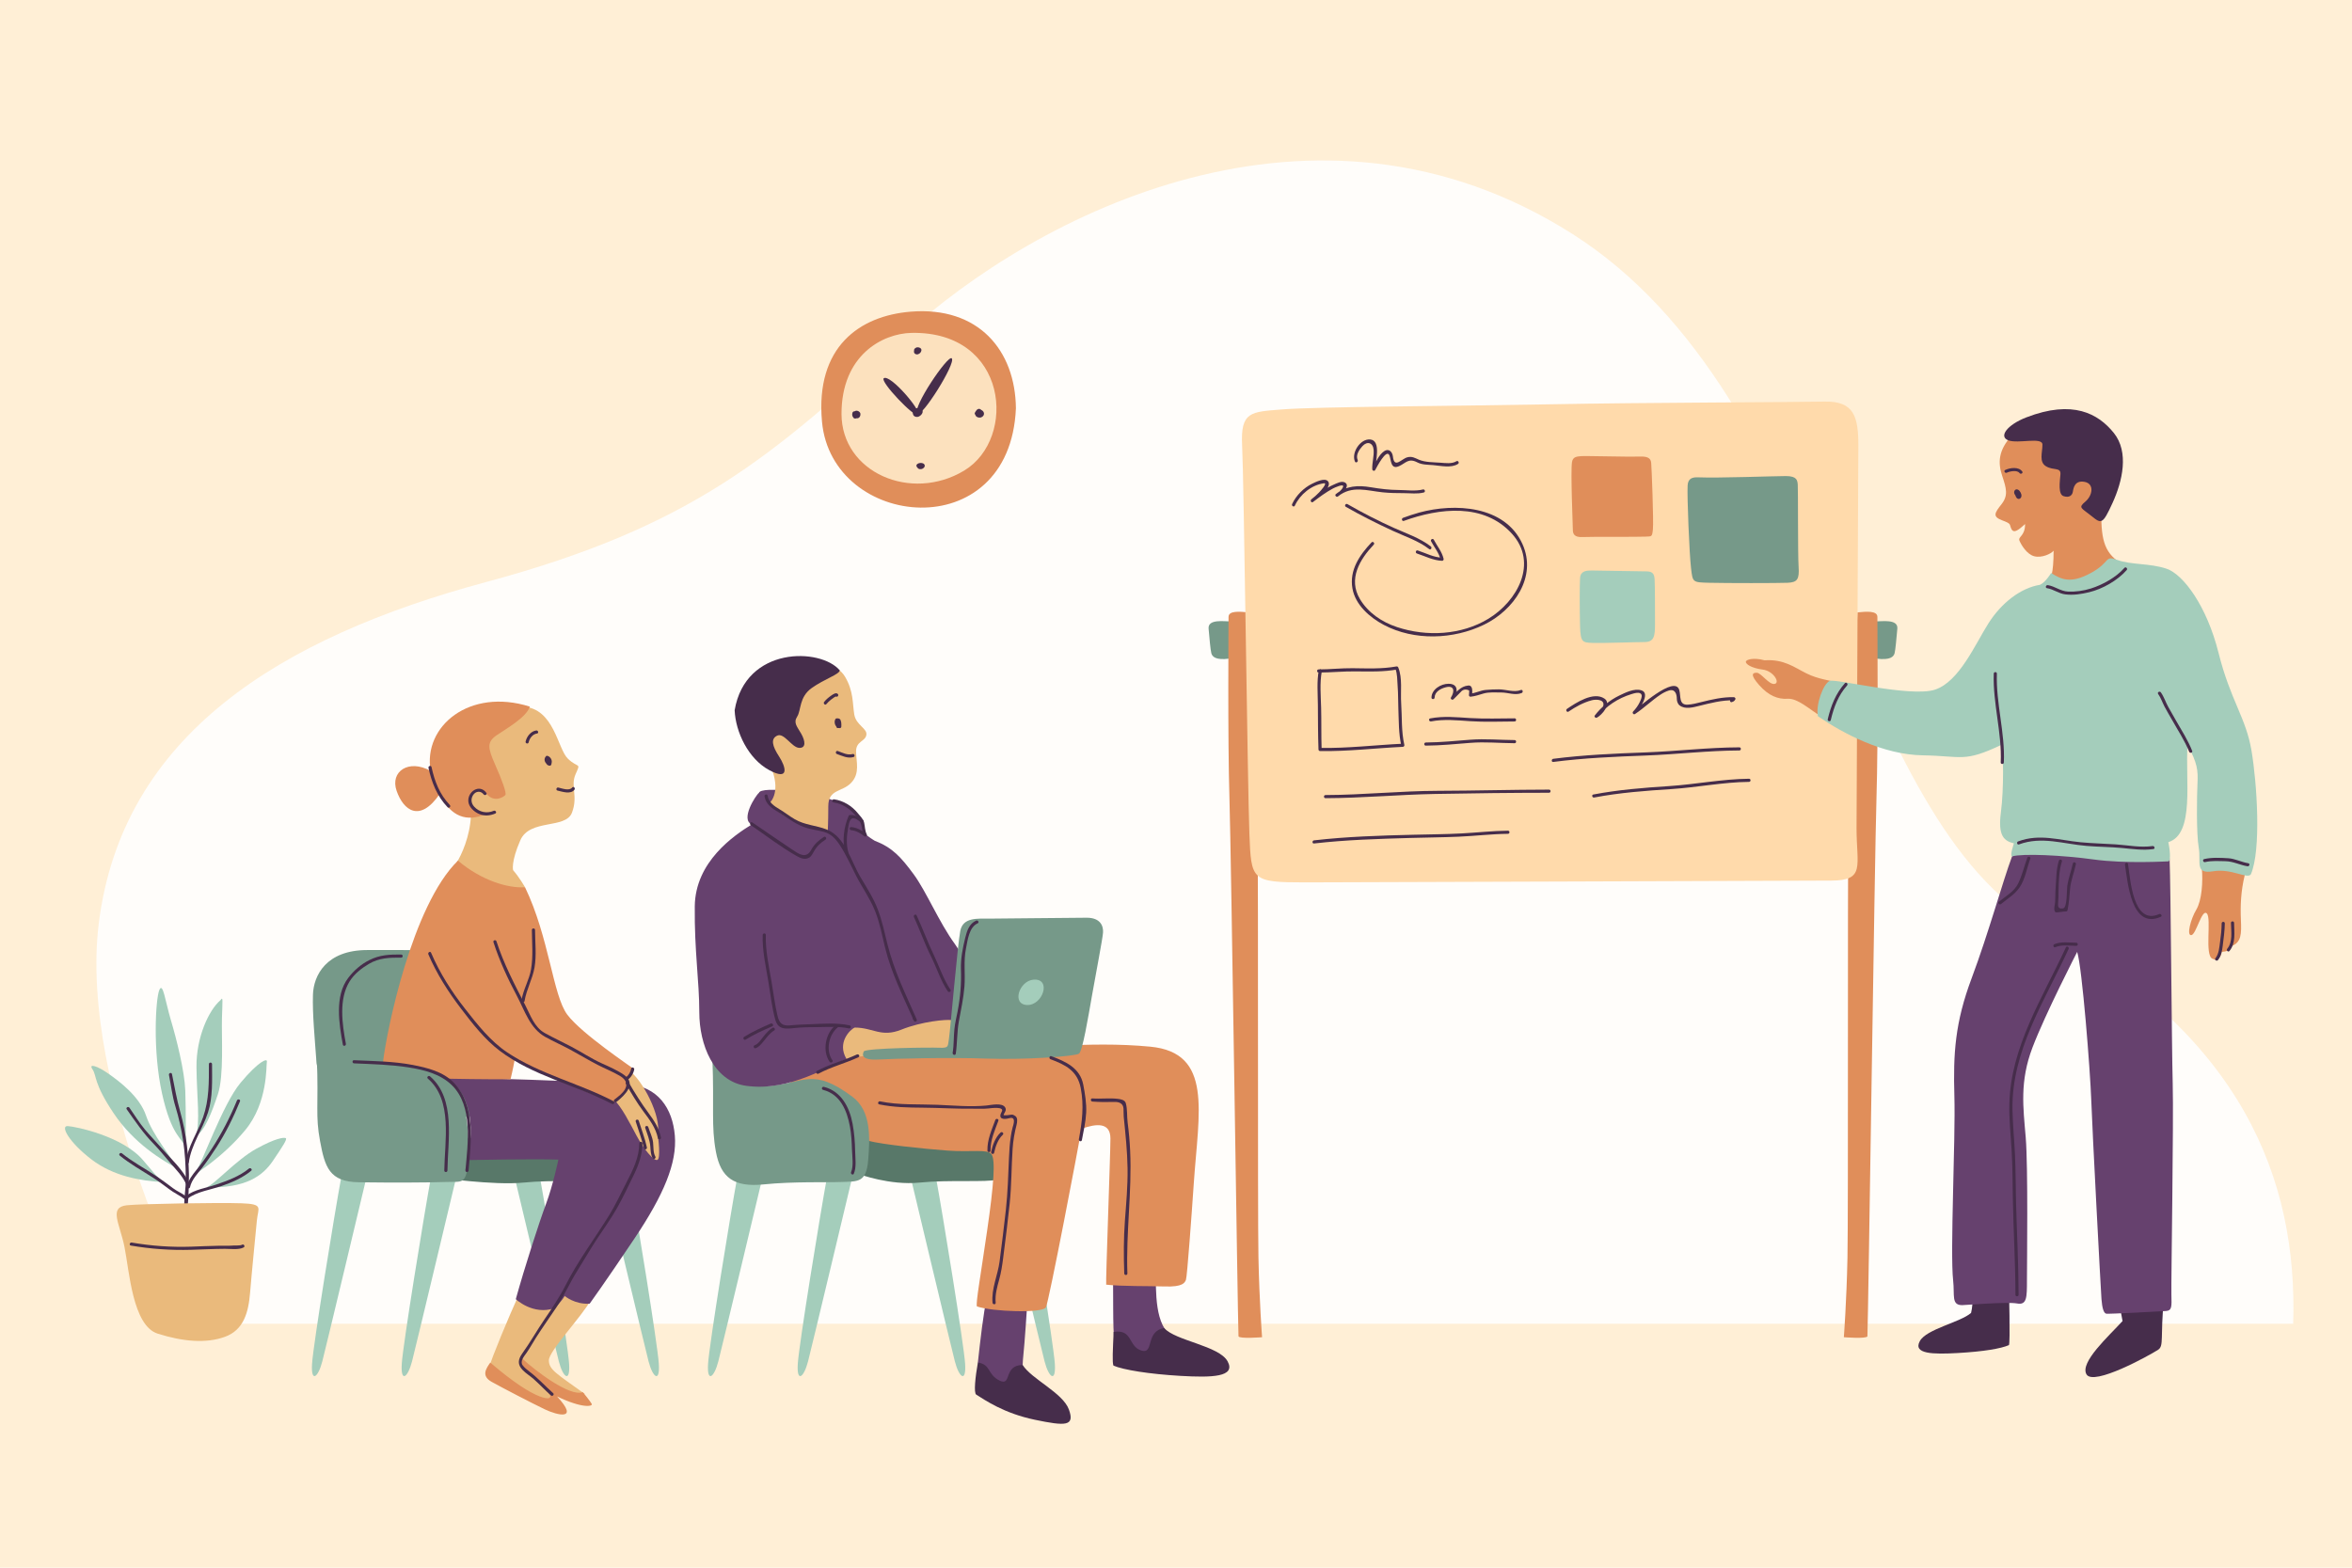 <svg xmlns="http://www.w3.org/2000/svg" xmlns:xlink="http://www.w3.org/1999/xlink" x="0px" y="0px" viewBox="0 0 750 500" style="enable-background:new 0 0 750 500;" xml:space="preserve"><g id="background">	<rect style="fill:#FFEFD6;" width="750" height="500"></rect></g><g id="objects">	<path style="fill:#FFFDFA;" d="M31.524,294.29c7.569-59.778,57.627-90.93,123.483-108.653  c65.854-17.725,91.298-40.071,133.206-78.602c41.908-38.527,130.967-84.766,213.287-32.364  c82.319,52.401,87.559,186.484,150.42,221.16c62.864,34.678,80.824,80.142,79.327,126.378c-50.14,0-667.543,0-667.543,0  S24.791,347.46,31.524,294.29z"></path>	<g>		<path style="fill:#A4CDBB;" d="M327.121,375.826c2.117,11.559,8.858,52.979,9.246,59.143c0.386,6.165-1.928,4.431-3.275-0.771   c-1.348-5.202-13.87-57.794-13.87-57.794L327.121,375.826z"></path>		<path style="fill:#66416E;" d="M354.87,405.479c0.192,4.815-0.091,19.281,0.488,21.979c0.578,2.697,13.566,12.135,18.96-0.774   c-6.355-3.661-5.613-15.232-5.807-21.204C368.318,399.507,354.87,405.479,354.87,405.479z"></path>		<path style="fill:#66416E;" d="M242.065,252.822c0.289-1.013,4.479-1.302,11.702-0.29c5.153,0.722,15.605,2.528,19.651,7.441   c1.718,2.084,1.806,4.407,2.023,5.743C271.396,276.697,249.001,271.459,242.065,252.822z"></path>		<path style="fill:#EABA7C;" d="M244.859,256.577c2.119-1.54,3.852-5.78,0.577-12.906c-3.274-7.129-5.587-18.493,5.201-25.622   c10.79-7.128,16.185-6.744,18.881-2.12c2.696,4.622,2.31,8.476,2.889,11.944c0.579,3.469,4.239,4.43,3.853,6.551   c-0.384,2.118-3.274,1.925-3.274,5.201s1.35,6.935-1.543,10.018c-2.89,3.083-7.316,1.927-7.317,7.513   c-0.002,5.588-0.194,8.092-0.194,8.092C256.033,262.935,256.418,267.174,244.859,256.577z"></path>		<path style="fill:#A4CDBB;" d="M298.512,375.826c2.119,11.559,8.861,52.979,9.245,59.143c0.388,6.165-1.926,4.431-3.272-0.771   c-1.349-5.202-13.871-57.794-13.871-57.794L298.512,375.826z"></path>		<path style="fill:#587869;" d="M275.296,362.92c7.321,0.193,43.734,0.193,44.118,2.889c0.385,2.697,2.698,9.441-1.157,10.404   c-3.853,0.962-15.604-0.001-25.043,0.962c-9.44,0.965-19.266-2.697-19.266-2.697L275.296,362.92z"></path>		<path style="fill:#66416E;" d="M322.524,440.756c1.464-0.646,2.898-1.188,4.328-1.666c-0.635-1.297-0.907-2.935-0.664-5.312   c0.667-6.501,1.334-17.334,1.334-17.334l-12.917-2.001c-0.933,3.617-2.071,13.604-2.784,20.127   C314.621,438.612,316.627,443.357,322.524,440.756z"></path>		<path style="fill:#E08E5A;" d="M277.031,363.884c4.431,1.153,17.339,2.504,25.044,3.082c7.706,0.577,12.717-0.578,14.064,1.156   c1.346,1.733,0.77,9.632-1.349,24.272c-2.12,14.643-3.663,23.119-3.276,24.274c5.011,1.733,21.047,2.216,22.01,0.289   c0.964-1.928,10.357-50.956,11.318-56.928c4.815-1.733,9.246-2.118,9.247,3.083c0.001,5.199-1.541,45.658-1.348,46.621   c5.395,0.577,12.857,0.384,18.639,0.577c5.778,0.192,6.405-1.157,6.79-2.121c0.386-0.962,1.865-21.387,2.504-30.821   c1.541-22.733,6.166-41.613-13.869-43.54c-20.036-1.926-40.072,0.964-52.209,0.771c-12.138-0.191-49.317-1.348-60.106,7.9   C243.703,351.746,259.498,360.608,277.031,363.884z"></path>		<path style="fill:#A4CDBB;" d="M235.033,375.826c-2.12,11.559-8.859,52.979-9.246,59.143c-0.387,6.165,1.927,4.431,3.273-0.771   c1.349-5.202,13.871-57.794,13.871-57.794L235.033,375.826z"></path>		<path style="fill:#A4CDBB;" d="M263.642,375.826c-2.119,11.559-8.86,52.979-9.246,59.143c-0.386,6.165,1.927,4.431,3.273-0.771   c1.349-5.202,13.871-57.794,13.871-57.794L263.642,375.826z"></path>		<path style="fill:#769989;" d="M227.184,338.067c0.577,15.22-0.436,20.999,1.106,29.283c1.542,8.284,5.78,11.368,15.221,10.403   c9.439-0.963,20.036-0.576,25.043-0.771c5.01-0.192,7.706,0.192,8.283-6.935c0.579-7.128,1.034-15.726-5.007-20.228   c-12.859-9.585-15.172-4.336-27.309-3.371C232.385,347.412,227.184,338.067,227.184,338.067z"></path>		<path style="fill:#66416E;" d="M239.753,262.935c-5.634,3.468-18.061,11.848-18.205,26.153   c-0.145,14.305,1.444,23.695,1.444,33.809c0,10.115,4.464,21.935,14.882,23.407c14.305,2.023,26.947-6.863,32.005-8.452   c2.602-6.935,41.105-8.598,43.129-10.33c2.023-1.735-3.467-19.507-8.523-26.441c-5.059-6.936-9.104-16.76-13.149-22.252   c-4.046-5.49-6.791-8.523-12.426-10.69c-3.901-2.313-4.624-4.046-4.624-4.046c2.313,0.577-7.657,1.589-11.559,0.722   c-3.901-0.867-11.871-2.889-17.121-8.092c-1.783-3.611-2.384-4.767-3.54-3.899C240.91,253.689,235.997,261.491,239.753,262.935z"></path>		<path style="fill:#EABA7C;" d="M272.552,327.736c-1.444,0.58-5.779,4.841-2.601,10.042c7.225-1.878,33.232-3.179,34.821-4.189   c1.589-1.012,0.434-7.946-1.301-8.235c-1.734-0.288-9.536,0.433-16.038,3.035C280.931,330.988,278.476,327.736,272.552,327.736z"></path>		<g>			<path style="fill:#462D4B;" d="M317.005,367.676c0.43-2.01,1.212-4.32,2.76-5.75c0.475-0.439-0.234-1.144-0.707-0.707    c-1.667,1.539-2.554,4.024-3.017,6.191C315.907,368.039,316.871,368.307,317.005,367.676L317.005,367.676z"></path>		</g>		<g>			<path style="fill:#462D4B;" d="M315.867,366.966c-0.073-3.387,1.345-6.392,2.487-9.5c0.223-0.606-0.744-0.866-0.964-0.266    c-1.175,3.196-2.598,6.289-2.523,9.766C314.881,367.609,315.881,367.611,315.867,366.966L315.867,366.966z"></path>		</g>		<g>			<path style="fill:#462D4B;" d="M262.45,347.604c5.507,1.397,7.625,6.568,8.57,11.681c0.448,2.422,0.582,4.901,0.656,7.359    c0.063,2.078,0.565,5.256-0.277,7.197c-0.254,0.585,0.607,1.095,0.863,0.504c0.9-2.073,0.467-4.943,0.427-7.157    c-0.053-2.934-0.277-5.86-0.811-8.748c-0.977-5.285-3.606-10.392-9.162-11.801C262.09,346.481,261.825,347.445,262.45,347.604    L262.45,347.604z"></path>		</g>		<g>			<path style="fill:#462D4B;" d="M266.88,240.493c1.751,0.61,3.386,1.487,5.274,0.963c0.621-0.172,0.357-1.137-0.266-0.964    c-1.671,0.463-3.203-0.426-4.743-0.963C266.535,239.316,266.275,240.282,266.88,240.493L266.88,240.493z"></path>		</g>		<g>			<path style="fill:#462D4B;" d="M267.687,231.595c-0.137-0.555-0.357-1.204-0.05-1.736c-0.228,0.06-0.456,0.12-0.684,0.179    c0.541,0.311,0.337,1.168,0.332,1.689c0.123-0.161,0.245-0.321,0.367-0.482c-0.468,0.063-0.551-1.127-0.399-1.387    c-0.144,0.083-0.288,0.165-0.432,0.247c0.197,0.001,0.358,0.001,0.519,0.124c0.513,0.391,1.011-0.478,0.505-0.863    c-0.294-0.224-0.666-0.259-1.024-0.261c-0.176-0.001-0.343,0.096-0.432,0.248c-0.648,1.109,0.103,3.049,1.528,2.855    c0.218-0.029,0.365-0.282,0.367-0.482c0.011-0.954,0.13-2.002-0.827-2.553c-0.235-0.135-0.547-0.058-0.684,0.179    c-0.458,0.794-0.259,1.666-0.05,2.506C266.878,232.486,267.842,232.221,267.687,231.595L267.687,231.595z"></path>		</g>		<g>			<path style="fill:#462D4B;" d="M263.514,224.566c0.413-0.528,0.939-0.975,1.453-1.402c0.329-0.274,0.675-0.526,1.037-0.755    c0.142-0.09,0.291-0.169,0.442-0.241c0.229-0.11,0.159,0.048,0.022-0.106c0.43,0.482,1.135-0.227,0.707-0.707    c-0.554-0.621-1.55,0.094-2.044,0.435c-0.833,0.575-1.697,1.268-2.323,2.07C262.415,224.361,263.117,225.074,263.514,224.566    L263.514,224.566z"></path>		</g>		<g>			<path style="fill:#462D4B;" d="M291.434,292.47c1.93,4.214,3.424,8.545,5.503,12.696c1.824,3.643,2.997,7.597,5.284,11    c0.357,0.532,1.224,0.032,0.863-0.504c-2.277-3.39-3.538-7.335-5.284-11.001c-1.99-4.177-3.578-8.493-5.503-12.695    C292.029,291.38,291.167,291.889,291.434,292.47L291.434,292.47z"></path>		</g>		<g>			<path style="fill:#462D4B;" d="M243.797,254.013c0.405,2.465,2.303,3.771,4.317,4.988c3.146,1.902,5.905,4.202,9.518,5.186    c1.638,0.445,3.323,0.672,4.966,1.098c2.311,0.599,3.778,2.117,5.054,4.03c2.109,3.161,3.652,6.703,5.384,10.072    c1.938,3.771,4.364,7.121,5.962,11.083c1.538,3.813,2.287,7.922,3.266,11.898c2.007,8.15,5.825,15.591,9.169,23.236    c0.226,0.517,1.132,0.137,0.914-0.385c-0.155-0.373-0.233-0.492-0.514-0.798c-0.438-0.476-1.143,0.233-0.707,0.707    c0.086,0.119,0.171,0.237,0.257,0.356c0.304-0.128,0.609-0.257,0.914-0.385c-3.441-7.865-7.217-15.479-9.28-23.859    c-0.915-3.717-1.711-7.443-3.054-11.038c-1.411-3.776-3.609-7.101-5.645-10.555c-2.966-5.032-4.805-12.783-10.769-15.113    c-3.415-1.334-6.817-1.334-10.107-3.237c-1.665-0.964-3.172-2.177-4.823-3.161c-1.779-1.061-3.497-2.199-3.858-4.391    C244.657,253.111,243.693,253.382,243.797,254.013L243.797,254.013z"></path>		</g>		<g>			<path style="fill:#462D4B;" d="M271.442,264.784c1.524,0.124,2.961,0.976,4.151,1.9c0.435,0.339,1.064-0.073,0.785-0.605    c-0.583-1.115-0.555-2.479-0.819-3.688c-0.262-1.195-1.317-2.149-2.053-3.061c-1.855-2.298-4.585-3.964-7.518-4.39    c-0.63-0.091-0.902,0.872-0.266,0.965c3.138,0.454,5.581,2.279,7.529,4.693c0.976,1.209,1.394,2.077,1.611,3.589    c0.122,0.844,0.254,1.637,0.652,2.396c0.262-0.201,0.523-0.403,0.785-0.605c-1.417-1.103-3.041-2.045-4.858-2.193    C270.799,263.731,270.804,264.732,271.442,264.784L271.442,264.784z"></path>		</g>		<g>			<path style="fill:#462D4B;" d="M270.469,271.726c-0.649-2.513-0.485-5.113-0.02-7.644c0.149-0.811,0.419-3.279,1.745-3.101    c0.958,0.13,1.673,0.841,2.417,1.375c0.525,0.377,1.024-0.491,0.505-0.863c-1.325-0.952-2.367-1.592-4.057-1.564    c-0.161,0.003-0.363,0.09-0.432,0.248c-1.564,3.601-2.11,7.987-1.122,11.814C269.667,272.615,270.631,272.351,270.469,271.726    L270.469,271.726z"></path>		</g>		<g>			<path style="fill:#462D4B;" d="M239.404,263.175c4.866,3.304,9.542,6.965,14.672,9.861c1.263,0.714,2.656,1.272,3.98,0.482    c0.672-0.402,1.12-1.316,1.488-1.968c0.936-1.659,2.051-2.699,3.676-3.752c0.539-0.35,0.038-1.215-0.505-0.863    c-1.737,1.126-3.046,2.293-4.035,4.111c-1.654,3.043-4.01,1.282-6.149-0.141c-4.241-2.821-8.404-5.73-12.622-8.594    C239.373,261.948,238.874,262.815,239.404,263.175L239.404,263.175z"></path>		</g>		<g>			<path style="fill:#462D4B;" d="M243.203,298.19c-0.169,5.06,1.053,10.282,1.872,15.256c0.637,3.872,1.093,8.063,2.167,11.845    c0.924,3.253,3.456,2.884,6.331,2.573c2.514-0.271,5.132-0.247,7.66-0.277c3.156-0.037,6.345-0.258,9.452,0.417    c0.629,0.137,0.896-0.828,0.266-0.965c-4.027-0.875-8.352-0.546-12.442-0.376c-2.143,0.089-4.269,0.133-6.402,0.358    c-2.617,0.276-3.593-0.603-4.179-3.064c-0.834-3.507-1.289-7.226-1.889-10.778c-0.821-4.863-2.001-10.045-1.836-14.989    C244.225,297.545,243.225,297.547,243.203,298.19L243.203,298.19z"></path>		</g>		<g>			<path style="fill:#462D4B;" d="M246.34,327.811c-1.128,0.665-1.982,1.681-2.809,2.676c-0.753,0.904-1.667,2.478-2.849,2.859    c-0.611,0.197-0.35,1.163,0.266,0.965c1.064-0.344,1.811-1.333,2.501-2.158c1.023-1.224,1.997-2.654,3.396-3.478    C247.4,328.348,246.897,327.483,246.34,327.811L246.34,327.811z"></path>		</g>		<g>			<path style="fill:#462D4B;" d="M245.763,326.462c-2.903,1.27-5.79,2.546-8.478,4.239c-0.544,0.343-0.042,1.208,0.505,0.863    c2.688-1.692,5.574-2.969,8.478-4.239C246.857,327.067,246.348,326.206,245.763,326.462L245.763,326.462z"></path>		</g>		<path style="fill:#462D4B;" d="M234.264,226.524c0.288,6.936,4.334,15.46,10.98,19.072c6.646,3.613,5.346-1.011,3.179-4.333   c-2.167-3.324-2.746-5.638-0.579-6.646c2.169-1.013,4.624,3.756,6.936,3.9c2.312,0.145,2.023-2.168,0.723-4.479   c-1.3-2.311-2.601-3.468-1.3-5.49c1.3-2.023,0.577-6.213,4.622-9.103c4.045-2.891,8.814-4.335,8.959-5.635   C261.716,206.585,237.73,206.007,234.264,226.524z"></path>		<path style="fill:#769989;" d="M275.489,335.274c-0.577,1.061-0.915,2.938,4.577,2.648c5.489-0.288,22.393-0.721,34.676-0.288   c12.281,0.433,28.175-0.722,29.329-1.59c1.157-0.867,2.891-11.414,4.19-18.783c1.301-7.367,3.324-17.771,3.469-19.794   c0.145-2.022-0.723-4.768-5.203-4.768c-4.477,0-27.162,0.288-31.063,0.288c-3.901,0-8.38-0.432-9.248,3.902   c-0.866,4.334-3.178,31.642-3.612,34.387c-0.434,2.312,0.146,3.034-3.034,2.89C296.393,334.022,277.08,334.265,275.489,335.274z"></path>		<path style="fill:#462D4B;" d="M355.113,424.81c-0.243,5.565-0.488,9.76-0.06,10.738c3.083,1.348,11.365,2.697,21.384,3.275   c10.018,0.578,17.723,0.384,15.026-4.623c-2.696-5.01-16.745-6.58-20.213-10.626c-6.164,0.963-3.097,8.506-7.335,7.157   C359.678,429.384,361.277,423.847,355.113,424.81z"></path>		<path style="fill:#462D4B;" d="M311.822,434.57c-0.798,4.481-1.384,9.766-0.509,10.242c2.852,1.786,8.844,5.96,18.668,8.006   c9.824,2.046,12.806,2.1,10.875-3.25c-1.931-5.352-11.918-9.707-14.754-14.219c-6.238,0.045-3.366,6.931-7.358,4.974   C314.749,438.366,316.072,435.195,311.822,434.57z"></path>		<path style="fill:#A4CDBB;" d="M329.626,312.446c-4.617,0.308-7.128,7.898-2.12,8.091   C332.515,320.731,335.404,312.06,329.626,312.446z"></path>		<g>			<path style="fill:#462D4B;" d="M311.263,293.617c-2.206,0.996-2.917,3.252-3.46,5.446c-0.828,3.349-1.497,6.663-1.382,10.13    c0.155,4.654-0.199,8.93-1.091,13.518c-0.353,1.821-0.803,3.662-0.989,5.51c-0.253,2.529-0.165,5.077-0.531,7.597    c0.327,0.044,0.655,0.089,0.982,0.133c0-0.129,0-0.257,0-0.386c0-0.645-1-0.645-1,0c0,0.129,0,0.257,0,0.386    c0,0.548,0.899,0.703,0.982,0.133c0.503-3.461,0.364-6.936,0.996-10.392c0.67-3.664,1.47-7.286,1.767-11.007    c0.333-4.173-0.35-8.094,0.511-12.266c0.551-2.671,0.95-6.687,3.721-7.938C312.355,294.216,311.846,293.353,311.263,293.617    L311.263,293.617z"></path>		</g>		<g>			<path style="fill:#462D4B;" d="M334.981,337.829c4.813,1.792,8.585,3.696,9.64,9.199c1.087,5.665,0.446,10.745-0.597,16.336    c-0.118,0.63,0.846,0.899,0.964,0.266c0.544-2.916,1.212-5.758,1.367-8.73c0.153-2.936-0.375-6.077-0.927-8.957    c-1.021-5.323-5.603-7.374-10.182-9.079C334.642,336.639,334.383,337.605,334.981,337.829L334.981,337.829z"></path>		</g>		<g>			<path style="fill:#462D4B;" d="M280.367,352.232c4.576,0.947,9.224,1.017,13.88,1.053c5.316,0.04,10.605,0.385,15.924,0.323    c1.701-0.02,3.408,0.097,5.101-0.084c0.64-0.067,5.139-0.708,4.162,1.031c-1.255,2.233,0.363,2.652,2.348,2.089    c2.385-0.678,1.354,2.107,1.136,2.871c-0.271,0.953-0.425,1.922-0.582,2.9c-0.365,2.285-0.495,4.606-0.595,6.914    c-0.24,5.524-0.393,10.982-0.985,16.487c-0.593,5.507-1.303,11.001-2.008,16.494c-0.56,4.364-2.674,8.748-2.249,13.189    c0.061,0.636,1.061,0.642,1,0c-0.244-2.554,0.458-4.984,1.13-7.423c0.617-2.237,0.948-4.436,1.243-6.735    c0.747-5.816,1.477-11.636,2.091-17.468c0.611-5.809,0.55-11.622,0.936-17.442c0.174-2.632,0.61-5.162,1.27-7.705    c0.211-0.813,0.425-2.232-0.431-2.789c-0.335-0.219-0.712-0.47-1.142-0.438c-0.287,0.022-2.774,0.503-2.553-0.006    c0.332-0.762,0.997-1.408,0.492-2.271c-0.965-1.647-4.553-0.765-6.003-0.623c-5.147,0.505-10.554-0.038-15.709-0.24    c-6.089-0.238-12.181,0.152-18.191-1.093C280.003,351.138,279.736,352.102,280.367,352.232L280.367,352.232z"></path>		</g>		<g>			<path style="fill:#462D4B;" d="M348.333,351.333c2.332,0.179,4.664,0.194,7,0.118c1.486-0.049,2.814,0.435,2.928,2.105    c0.059,0.87-0.015,1.741,0.072,2.61c0.55,5.496,1.136,10.891,1.222,16.428c0.088,5.634-0.439,11.211-0.853,16.822    c-0.41,5.567-0.402,11.174-0.203,16.75c0.023,0.643,1.023,0.646,1,0c-0.467-13.08,1.482-26.039,0.883-39.11    c-0.139-3.031-0.407-6.035-0.802-9.043c-0.262-1.997-0.036-4.204-0.578-6.139c-0.301-1.075-1.578-1.277-2.505-1.397    c-2.657-0.345-5.477,0.062-8.164-0.145C347.69,350.283,347.695,351.284,348.333,351.333L348.333,351.333z"></path>		</g>		<g>			<path style="fill:#462D4B;" d="M261.002,342.432c4.065-2.189,8.577-3.301,12.75-5.25c0.584-0.272,0.076-1.135-0.505-0.863    c-4.175,1.949-8.682,3.059-12.75,5.25C259.93,341.874,260.435,342.737,261.002,342.432L261.002,342.432z"></path>		</g>		<g>			<path style="fill:#462D4B;" d="M266.521,326.897c-3.293,2.557-4.414,8.281-1.953,11.772c0.368,0.523,1.236,0.024,0.863-0.504    c-2.223-3.154-1.152-8.271,1.797-10.562C267.737,327.208,267.024,326.506,266.521,326.897L266.521,326.897z"></path>		</g>	</g>	<g>		<path style="fill:#E08E5A;" d="M290.434,99.402c-16.323,1.312-30.465,11.21-28.32,35.063c3.083,34.291,59.915,40.263,61.84-4.237   C323.762,111.731,312.011,97.669,290.434,99.402z"></path>		<path style="fill:#FCE1BE;" d="M290.689,106.171c-9.295,0.175-22.35,7.127-22.349,25.814   c0.002,18.688,22.155,28.319,39.108,18.111C324.402,139.885,321.513,105.594,290.689,106.171z"></path>		<g>			<path style="fill:#462D4B;" d="M292.569,111.764c-0.184-0.198-0.002-0.058-0.154,0.12c-0.035,0.04-0.067,0.03,0.028,0.029    c0.152-0.002,0.149,0.083,0.139,0.205c0.049-0.118,0.098-0.236,0.146-0.354c-0.081,0.074-0.167,0.132-0.26,0.193    c-0.233,0.153-0.128,0.011-0.042,0.124c-0.067-0.088,0.142-0.288,0.198-0.324c0.06-0.039,0.109-0.001,0.169,0.017    c0.118,0.035,0.042-0.091,0.001-0.017c-0.073,0.131-0.281,0.284-0.434,0.294c0.118,0.049,0.236,0.098,0.353,0.147    c0.008,0.051,0.017,0.101,0.025,0.152c-0.049,0.118-0.098,0.235-0.146,0.354c0.131-0.136,0.221-0.262,0.25-0.453    c0.097-0.63-0.867-0.901-0.964-0.266c0.01-0.068-0.105,0.171-0.122,0.232c-0.048,0.176-0.007,0.332,0.081,0.486    c0.199,0.348,0.536,0.392,0.887,0.286c0.568-0.17,1.044-0.679,1.098-1.273c0.066-0.721-0.864-1.044-1.424-0.939    c-0.628,0.118-1.043,0.882-0.955,1.473c0.106,0.708,0.85,0.929,1.422,0.634c0.301-0.155,0.685-0.402,0.715-0.766    c0.028-0.331-0.079-0.607-0.292-0.856c-0.339-0.396-0.955-0.413-1.396-0.223c-0.647,0.278-0.386,1.052-0.032,1.433    C292.302,112.944,293.007,112.235,292.569,111.764L292.569,111.764z"></path>		</g>		<g>			<path style="fill:#462D4B;" d="M272.759,132.356c-0.017-0.078-0.053-0.194-0.04-0.276c0.03-0.09,0.019-0.081-0.032,0.027    c-0.063,0.074-0.105,0.063-0.175,0.053c0.132,0.018,0.232,0.107,0.305,0.232c-0.003-0.005,0,0.084,0.013,0.015    c-0.003,0.014-0.057,0.075-0.1,0.089c0.067-0.023,0.216,0.201,0.142,0.076c0.018,0.031,0.003-0.05,0.005-0.126    c0.009-0.302,0.167-0.535,0.432-0.371c0.123,0.076,0.107,0.229-0.002,0.309c-0.108,0.081-0.141-0.003-0.002,0.064    c0.112,0.055,0.039-0.099,0.048-0.248c0.043-0.644-0.957-0.64-1,0c-0.048,0.719,0.335,1.311,1.107,1.199    c0.67-0.096,1.004-0.867,0.902-1.458c-0.114-0.661-0.988-1.122-1.599-0.882c-0.57,0.223-0.836,0.809-0.886,1.386    c-0.046,0.538,0.333,1.12,0.924,1.047c0.671-0.083,1.164-0.705,0.977-1.376c-0.147-0.526-0.698-0.932-1.235-0.947    c-0.801-0.023-0.878,0.878-0.749,1.452C271.936,133.251,272.9,132.984,272.759,132.356L272.759,132.356z"></path>		</g>		<g>			<path style="fill:#462D4B;" d="M292.121,131.876c-0.222-0.563,0.359-0.841,0.867-0.738c0.62,0.127-0.469,1.102-0.846,0.796    c0.003,0.002,0.041-0.142,0.113-0.233c0.093-0.118,0.309-0.298,0.398-0.279c0.042,0.009-0.105,0.194,0.023-0.073    c-0.024,0.051-0.214,0.072-0.263,0.077c-0.102,0.01-0.226,0.011-0.321-0.035c0.049,0.023-0.176,0.281,0.056,0.2    c0.115-0.04,0.236-0.043,0.356-0.046c0.644-0.02,0.645-1.02,0-1c-0.408,0.012-1.077,0.095-1.274,0.532    c-0.189,0.421-0.117,0.878,0.293,1.138c0.628,0.396,1.583,0.247,2.015-0.361c0.459-0.645-0.315-1.511-0.995-1.423    c-0.697,0.09-1.306,0.715-1.392,1.411c-0.104,0.847,0.82,1.243,1.526,1.105c0.816-0.159,1.918-1.279,1.414-2.154    c-0.854-1.483-3.608-0.35-2.935,1.349C291.391,132.734,292.358,132.476,292.121,131.876L292.121,131.876z"></path>		</g>		<g>			<path style="fill:#462D4B;" d="M293.479,148.675c-0.077-0.049-0.24-0.172-0.257-0.196c-0.049-0.07,0.015,0.062-0.001,0.165    c-0.015,0.093-0.048,0.094-0.069,0.108c0.017-0.011,0.088-0.04,0.2-0.066c0.061-0.014,0.195-0.023,0.318-0.021    c0.14,0.002,0.136,0.006,0.244,0.033c0.015,0.003,0.153,0.062,0.054,0.015c0.049,0.031,0.048,0.026-0.003-0.012    c0.06,0.064,0.042,0.028-0.053-0.108c-0.049-0.122,0.065-0.208-0.055-0.085c-0.098,0.1-0.395,0.293-0.419,0.021    c-0.057-0.637-1.058-0.643-1,0c0.109,1.222,1.471,1.45,2.213,0.591c0.479-0.553,0.185-1.195-0.471-1.386    c-0.53-0.155-1.226-0.087-1.668,0.256c-0.663,0.516-0.029,1.236,0.462,1.55C293.52,149.886,294.021,149.02,293.479,148.675    L293.479,148.675z"></path>		</g>		<g>			<path style="fill:#462D4B;" d="M311.719,132.164c0.198-0.469,0.583-0.781,1-0.34c0.279,0.294-0.615,0.607-0.759,0.135    c-0.044-0.144,0.213-0.544,0.271-0.566c-0.066,0.026-0.194-0.089-0.123-0.02c-0.057-0.055,0.069,0.137,0.053,0.095    c0.008,0.022,0.05,0.192,0.044,0.142c0.006,0.045-0.01,0.25,0.004,0.18c-0.016,0.079,0.041-0.051,0.119-0.076    c0.122-0.038,0.032-0.029-0.064-0.09c-0.548-0.344-1.049,0.521-0.505,0.863c0.45,0.283,1.011,0.309,1.317-0.186    c0.245-0.396,0.128-0.927-0.042-1.322c-0.181-0.418-0.671-0.709-1.116-0.532c-0.679,0.269-1.021,1.096-0.921,1.777    c0.122,0.837,1.188,1.121,1.87,0.891c0.626-0.21,1.038-0.825,0.866-1.477c-0.152-0.575-0.754-0.966-1.316-1.027    c-0.722-0.079-1.292,0.413-1.559,1.047C310.607,132.246,311.469,132.756,311.719,132.164L311.719,132.164z"></path>		</g>		<path style="fill:#462D4B;" d="M281.811,120.643c-1.299,1.01,9.782,12.618,10.935,11.703   C294.142,131.238,283.836,119.197,281.811,120.643z"></path>		<path style="fill:#462D4B;" d="M292.553,131.863c-1.878-1.589,9.729-18.782,10.933-17.579   C304.968,115.769,293.709,133.597,292.553,131.863z"></path>	</g>	<g>		<path style="fill:#EABA7C;" d="M145.549,275.217c1.589-2.456,4.334-8.38,4.623-15.171c-4.769-8.236,6.646-35.256,16.616-34.676   c9.97,0.577,10.981,13.436,14.304,16.614c3.323,3.18,4.191,1.012,2.457,4.914c-1.734,3.9,0.866,6.934-1.157,12.281   c-2.021,5.345-13.437,1.877-16.472,8.813c-3.033,6.936-2.311,9.535-2.311,9.535c2.022,2.313,3.805,5.444,3.805,5.444   C163.319,286.054,151.183,284.174,145.549,275.217z"></path>		<path style="fill:#A4CDBB;" d="M200.839,375.826c2.12,11.559,8.86,52.979,9.247,59.143c0.385,6.165-1.928,4.431-3.275-0.771   c-1.347-5.202-13.871-57.794-13.871-57.794L200.839,375.826z"></path>		<path style="fill:#A4CDBB;" d="M172.232,375.826c2.117,11.559,8.857,52.979,9.244,59.143c0.387,6.165-1.927,4.431-3.275-0.771   c-1.347-5.202-13.869-57.794-13.869-57.794L172.232,375.826z"></path>		<path style="fill:#587869;" d="M149.017,362.92c7.32,0.193,43.732,0.193,44.116,2.889c0.385,2.697,2.698,9.441-1.155,10.404   c-3.854,0.962-15.604-0.001-25.045,0.962c-9.44,0.965-27.451-1.636-27.451-1.636L149.017,362.92z"></path>		<path style="fill:#769989;" d="M100.95,339.226c-0.577-8.092-1.349-15.801-1.155-21.964c0.191-6.164,4.238-14.255,17.339-14.255   c13.099,0,26.2-0.385,27.549,2.504c1.347,2.89,9.632,41.998,8.861,47.778C152.772,359.068,105.383,363.307,100.95,339.226"></path>		<path style="fill:#EABA7C;" d="M165.199,413.489c-2.601,5.635-8.813,20.517-8.958,21.963c-0.145,1.444,14.737,13.581,20.371,9.969   c0.724-1.3,7.226,2.314,9.825-0.866c-8.813-6.357-11.414-7.658-11.414-10.693c0-3.033,10.26-13.581,13.582-19.504   C186.727,409.589,165.199,413.489,165.199,413.489z"></path>		<path style="fill:#E08E5A;" d="M156.337,434.585c-1.349,1.927-2.986,4.239,0.481,6.166c3.468,1.927,13.098,6.934,16.953,8.765   c3.854,1.83,11.173,3.757,3.854-4.141c8.186,3.949,11.461,3.177,11.076,2.407c-0.385-0.771-2.89-3.854-2.89-3.758   c-4.046,1.542-14.955-6.671-19.384-10.813c-0.676,0.193-0.459,1.854-0.459,1.854c4.527,5.01,8.092,7.994,9.344,9.826   C176.564,446.723,171.555,447.685,156.337,434.585z"></path>		<path style="fill:#66416E;" d="M142.37,343.703c5.347-0.145,47.536,1.302,57.505,2.023c9.97,0.723,14.594,7.802,15.316,16.471   c0.722,8.67-3.469,18.783-12.86,32.798c-9.392,14.016-14.305,20.807-14.305,20.807c-4.768,0.288-7.945-2.457-7.945-2.457   c-1.444,2.313-3.323,3.901-3.323,3.901c-6.792,2.313-12.281-2.889-12.281-2.889c2.889-10.405,7.514-24.707,9.68-30.487   c2.167-5.779,3.9-14.015,3.9-14.015c-7.656-0.289-29.04,0.143-29.04,0.143S154.072,351.216,142.37,343.703"></path>		<path style="fill:#EABA7C;" d="M195.541,350.494c2.601,2.311,5.297,7.706,7.513,11.848s5.393,7.994,6.549,7.609   c1.158-0.385,0.291-7.127,0.098-8.283c1.349-5.395-4.815-17.437-9.343-20.421C197.949,341.343,196.503,345.582,195.541,350.494z"></path>		<path style="fill:#E08E5A;" d="M122.143,338.647c1.154-9.825,9.248-49.896,23.887-64.151c7.515,6.356,15.991,8.861,21.385,8.476   c7.705,15.989,8.862,34.484,13.484,40.648c4.624,6.165,20.615,16.761,21.191,17.339c-0.963,1.927-2.119,2.891-2.119,2.891   c1.349,3.852-3.081,7.127-4.237,7.705c-9.633-3.083-31.595-13.68-31.595-13.68c-0.578,3.276-1.347,6.357-1.347,6.357   c-4.239,0-32.754,0.003-37.183-1.347C121.563,342.114,122.143,338.647,122.143,338.647z"></path>		<path style="fill:#A4CDBB;" d="M108.752,375.826c-2.118,11.559-8.859,52.979-9.246,59.143c-0.386,6.165,1.927,4.431,3.273-0.771   c1.35-5.202,13.872-57.794,13.872-57.794L108.752,375.826z"></path>		<path style="fill:#A4CDBB;" d="M137.36,375.826c-2.119,11.559-8.86,52.979-9.246,59.143c-0.386,6.165,1.927,4.431,3.275-0.771   c1.347-5.202,13.87-57.794,13.87-57.794L137.36,375.826z"></path>		<path style="fill:#769989;" d="M101.046,337.684c0.578,15.217-0.529,17.963,1.013,26.248c1.541,8.284,2.937,13.016,12.426,13.147   c10.402,0.145,22.781,0.099,27.79-0.096c5.009-0.192,6.356,0.964,6.935-6.165c0.578-7.128,0.161-19.578-4.816-25.236   c-3.178-3.613-12.618-7.321-24.754-6.358C107.502,340.189,101.046,337.684,101.046,337.684z"></path>		<g>			<path style="fill:#462D4B;" d="M136.43,344.008c8.015,6.927,5.357,20.012,5.247,29.314c-0.008,0.646,0.992,0.645,1,0    c0.113-9.584,2.734-22.871-5.54-30.021C136.651,342.881,135.941,343.586,136.43,344.008L136.43,344.008z"></path>		</g>		<g>			<path style="fill:#462D4B;" d="M112.895,339.146c5.829,0.262,11.666,0.388,17.44,1.298c4.917,0.775,10.071,2.081,13.733,5.642    c6.864,6.672,5.087,18.757,4.353,27.237c0.333,0,0.667,0,1,0c0-0.128,0-0.257,0-0.385c0-0.645-1-0.645-1,0    c0,0.128,0,0.257,0,0.385c0,0.654,0.945,0.633,1,0c0.79-9.126,2.269-20.64-4.646-27.944c-3.403-3.596-8.584-4.845-13.257-5.739    c-6.123-1.172-12.417-1.214-18.624-1.493C112.249,338.116,112.252,339.116,112.895,339.146L112.895,339.146z"></path>		</g>		<g>			<path style="fill:#462D4B;" d="M110.294,332.927c-1.158-6.261-2.348-14.217,1.188-19.916c1.478-2.382,3.791-4.196,6.172-5.6    c3.267-1.926,6.584-2.005,10.267-1.979c0.645,0.005,0.645-0.995,0-1c-3.693-0.026-6.801,0.1-10.142,1.773    c-2.67,1.337-4.955,3.349-6.754,5.713c-4.379,5.755-2.91,14.698-1.694,21.274C109.448,333.826,110.411,333.557,110.294,332.927    L110.294,332.927z"></path>		</g>		<g>			<path style="fill:#462D4B;" d="M169.61,296.601c0.021,4.147,0.439,8.431-0.269,12.54c-0.584,3.39-2.48,6.431-3.035,9.867    c-0.102,0.631,0.861,0.901,0.964,0.266c0.599-3.71,2.543-7.008,3.178-10.692c0.67-3.888,0.183-8.057,0.163-11.98    C170.607,295.956,169.607,295.955,169.61,296.601L169.61,296.601z"></path>		</g>		<g>			<path style="fill:#462D4B;" d="M157.347,300.489c1.912,5.938,4.572,11.667,7.492,17.17c2.496,4.704,4.143,10.324,9.033,13.052    c2.557,1.426,5.274,2.611,7.858,4.01c2.975,1.608,5.874,3.374,8.882,4.92c2.285,1.173,4.654,2.115,6.887,3.4    c1.688,0.972,2.935,2.354,1.802,4.363c-0.756,1.341-2.212,2.369-3.391,3.314c-0.503,0.403,0.209,1.106,0.707,0.707    c2.665-2.135,6.457-5.768,2.392-8.587c-2.19-1.518-4.649-2.575-7.067-3.669c-3.35-1.516-6.457-3.594-9.707-5.313    c-2.821-1.491-5.747-2.832-8.528-4.383c-3.333-1.86-4.544-5.653-6.197-8.851c-3.431-6.641-6.897-13.259-9.198-20.399    C158.114,299.612,157.148,299.874,157.347,300.489L157.347,300.489z"></path>		</g>		<g>			<path style="fill:#462D4B;" d="M136.592,304.366c2.671,6.255,6.323,11.958,10.438,17.354c3.622,4.75,7.497,9.762,12.286,13.396    c10.564,8.018,24.186,10.895,35.83,16.967c0.571,0.298,1.077-0.565,0.505-0.863c-11.007-5.74-23.571-8.632-33.921-15.577    c-5.348-3.588-9.431-8.813-13.371-13.826c-4.339-5.522-8.141-11.485-10.903-17.954    C137.203,303.271,136.341,303.78,136.592,304.366L136.592,304.366z"></path>		</g>		<g>			<path style="fill:#462D4B;" d="M177.781,252.148c1.569,0.36,4.183,1.29,5.398-0.274c0.391-0.502-0.312-1.216-0.707-0.707    c-0.928,1.193-3.223,0.293-4.426,0.016C177.419,251.038,177.153,252.003,177.781,252.148L177.781,252.148z"></path>		</g>		<g>			<path style="fill:#462D4B;" d="M168.571,236.771c0.297-1.314,1.28-2.635,2.685-2.83c0.637-0.088,0.365-1.051-0.266-0.964    c-1.724,0.238-3.018,1.913-3.383,3.528C167.465,237.134,168.429,237.4,168.571,236.771L168.571,236.771z"></path>		</g>		<g>			<path style="fill:#462D4B;" d="M175.276,243.143c-0.425-0.273-0.904-0.756-0.476-1.238c-0.202,0.026-0.404,0.052-0.606,0.078    c0.519,0.34,0.843,0.997,0.637,1.604c0.161-0.123,0.321-0.245,0.482-0.367c-0.544-0.029-0.369-1.313-0.366-1.668    c-0.211,0.161-0.422,0.321-0.633,0.482c0.429,0.116,0.896,0.824,0.501,1.188c-0.476,0.438,0.233,1.143,0.707,0.707    c0.965-0.889,0.197-2.553-0.942-2.859c-0.315-0.085-0.631,0.156-0.633,0.482c-0.007,1.062-0.048,2.591,1.366,2.668    c0.23,0.013,0.413-0.164,0.482-0.367c0.353-1.039-0.221-2.159-1.096-2.732c-0.179-0.117-0.463-0.082-0.606,0.078    c-0.892,1.005-0.334,2.157,0.678,2.809C175.315,244.356,175.816,243.49,175.276,243.143L175.276,243.143z"></path>		</g>		<path style="fill:#E08E5A;" d="M168.955,225.37c-1.155,3.467-7.369,6.935-10.547,9.103c-3.18,2.166-2.889,4.045-0.579,9.246   c2.311,5.201,3.757,9.247,3.324,9.825c-0.434,0.577-3.613,2.745-6.214-0.578c-2.6-3.323-6.934,1.444-4.478,4.48   c2.455,3.033,4.189,2.311,4.189,2.311c-5.635,2.313-10.836,1.012-14.449-6.5c-6.357,9.245-11.559,5.2-13.725-1.013   c-2.169-6.213,3.9-10.259,10.836-6.357C134.855,231.581,149.739,219.301,168.955,225.37z"></path>		<g>			<path style="fill:#462D4B;" d="M155.083,252.858c-2.156-2.922-5.979-0.455-5.74,2.735c0.136,1.813,1.825,3.309,3.371,3.997    c1.682,0.749,3.571,0.592,5.224-0.125c0.59-0.256,0.081-1.117-0.505-0.863c-2.186,0.947-4.623,0.445-6.224-1.319    c-0.983-1.084-1.125-2.453-0.363-3.678c0.807-1.296,2.449-1.496,3.374-0.243C154.598,253.876,155.467,253.378,155.083,252.858    L155.083,252.858z"></path>		</g>		<g>			<path style="fill:#462D4B;" d="M136.638,244.91c1.021,4.715,2.722,9.023,6.1,12.552c0.447,0.467,1.153-0.241,0.707-0.707    c-3.262-3.406-4.859-7.568-5.843-12.11C137.466,244.014,136.502,244.282,136.638,244.91L136.638,244.91z"></path>		</g>		<g>			<path style="fill:#462D4B;" d="M199.587,345.69c1.72,2.967,3.448,5.931,5.499,8.683c2.008,2.695,4.032,5.307,4.711,8.68    c0.127,0.632,1.091,0.364,0.964-0.266c-0.588-2.927-2.145-5.333-3.898-7.704c-2.352-3.182-4.428-6.475-6.413-9.898    C200.127,344.628,199.263,345.131,199.587,345.69L199.587,345.69z"></path>		</g>		<g>			<path style="fill:#462D4B;" d="M202.716,357.706c0.874,2.843,1.975,5.61,2.601,8.524c0.135,0.631,1.099,0.363,0.964-0.266    c-0.625-2.914-1.727-5.683-2.601-8.524C203.492,356.826,202.526,357.088,202.716,357.706L202.716,357.706z"></path>		</g>		<g>			<path style="fill:#462D4B;" d="M205.75,359.728c0.625,1.974,1.46,3.821,1.619,5.904c0.096,1.258,0.109,2.626,0.744,3.751    c0.317,0.562,1.181,0.058,0.863-0.504c-0.746-1.323-0.556-3.122-0.735-4.592c-0.201-1.645-1.028-3.253-1.527-4.825    C206.52,358.851,205.555,359.112,205.75,359.728L205.75,359.728z"></path>		</g>		<g>			<path style="fill:#462D4B;" d="M200.127,344.424c1.061-0.757,1.885-2.045,2.109-3.333c0.11-0.631-0.854-0.9-0.964-0.266    c-0.178,1.022-0.797,2.127-1.65,2.735C199.102,343.932,199.601,344.8,200.127,344.424L200.127,344.424z"></path>		</g>		<g>			<path style="fill:#462D4B;" d="M203.855,364.654c-0.032,4.49-2.016,8.492-4.043,12.395c-1.835,3.531-3.475,7.152-5.568,10.542    c-4.598,7.443-9.892,14.454-13.868,22.281c-1.959,3.856-4.329,7.375-6.766,10.941c-2.425,3.55-4.542,7.335-7.043,10.82    c-1.418,1.977-1.616,3.55,0.104,5.338c1.045,1.087,2.409,1.887,3.53,2.892c1.875,1.678,3.604,3.511,5.48,5.188    c0.479,0.429,1.189-0.276,0.707-0.707c-2.559-2.288-4.86-4.864-7.614-6.926c-0.785-0.587-1.497-1.176-2.099-1.955    c-0.968-1.254,0.479-2.939,1.145-3.868c1.124-1.567,2.038-3.293,3.075-4.92c2.146-3.366,4.467-6.62,6.686-9.939    c2.389-3.573,4.071-7.517,6.344-11.155c2.116-3.387,4.108-6.848,6.29-10.192c2.235-3.426,4.654-6.702,6.649-10.281    c1.917-3.44,3.642-7.077,5.357-10.625c1.499-3.1,2.61-6.359,2.634-9.829C204.86,364.009,203.86,364.01,203.855,364.654    L203.855,364.654z"></path>		</g>	</g>	<g>		<path style="fill:#A4CDBB;" d="M65.84,378.67c2.296-0.639,9.565-8.801,15.815-12.244c6.249-3.445,8.802-3.7,9.439-3.445   c0.638,0.256-0.894,2.551-4.082,7.271C83.824,374.97,78.467,379.053,65.84,378.67z"></path>		<path style="fill:#A4CDBB;" d="M62.015,374.59c2.422-3.445,8.927-22.322,14.667-29.21c5.738-6.888,8.672-8.035,8.417-6.76   c-0.253,1.275,0.383,13.008-6.888,21.81C70.941,369.23,62.015,374.59,62.015,374.59z"></path>		<path style="fill:#A4CDBB;" d="M62.404,362.452c1.553-4.328,0.324-12.754,0.249-22.194c-0.074-9.439,3.928-18.088,7.645-21.257   c0.9-1.272,0.639-0.126,0.479,5.741c-0.16,5.867,0.663,18.371-1.284,24.229C67.549,354.827,65.218,360.81,62.404,362.452   C59.588,364.094,62.404,362.452,62.404,362.452"></path>		<path style="fill:#A4CDBB;" d="M59.207,366.043c-1.02-3.063-4.463-3.443-7.525-17.22c-3.06-13.774-2.04-30.228-0.892-33.035   c1.148-2.806,1.913,3.57,3.698,9.566c1.786,5.995,4.337,16.071,4.593,22.449C59.335,354.181,59.207,366.043,59.207,366.043"></path>		<path style="fill:#A4CDBB;" d="M56.527,372.675c-4.718-2.551-13.774-7.908-20.278-17.601c-6.505-9.694-5.356-11.99-6.762-14.032   c-1.402-2.04,1.66-1.02,5.103,1.405c3.445,2.423,9.949,7.27,11.99,13.392C48.621,361.961,54.615,368.977,56.527,372.675z"></path>		<path style="fill:#A4CDBB;" d="M51.938,377.013c-7.017-0.384-15.688-1.787-22.832-7.271c-7.144-5.485-9.948-10.714-7.523-10.587   c2.423,0.128,17.599,3.189,24.105,10.969C52.192,377.903,51.938,377.013,51.938,377.013z"></path>		<g>			<path style="fill:#462D4B;" d="M53.877,342.834c0.674,3.357,1.061,6.805,2.062,10.086c1.083,3.553,1.887,7.128,2.441,10.8    c0.596,3.945,0.844,7.934,0.861,11.92c0.008,1.831-0.111,3.625-0.318,5.441c-0.227,1.988-0.049,3.911-0.581,5.874    c-0.169,0.623,0.795,0.888,0.964,0.266c0.821-3.03,0.816-6.571,0.912-9.7c0.124-4.031-0.129-8.067-0.604-12.069    c-0.442-3.732-1.171-7.392-2.185-11.01c-1.101-3.932-1.784-7.874-2.588-11.873C54.714,341.936,53.75,342.204,53.877,342.834    L53.877,342.834z"></path>		</g>		<g>			<path style="fill:#462D4B;" d="M66.615,339.385c0.006,5.705,0.078,11.418-1.83,16.872c-1.686,4.819-4.91,9.376-5.567,14.504    c-0.082,0.639,0.919,0.631,1,0c0.709-5.532,4.388-10.641,6.104-15.938c1.584-4.887,1.299-10.378,1.293-15.438    C67.615,338.74,66.615,338.74,66.615,339.385L66.615,339.385z"></path>		</g>		<g>			<path style="fill:#462D4B;" d="M60.582,378.675c0.567-2.506,2.419-4.326,3.94-6.298c1.579-2.046,3.01-4.174,4.418-6.34    c3.023-4.654,5.483-9.656,7.586-14.785c0.245-0.597-0.723-0.854-0.964-0.266c-2.193,5.348-4.835,10.466-7.985,15.315    c-1.526,2.348-3.129,4.612-4.897,6.787c-1.314,1.617-2.594,3.252-3.062,5.321C59.476,379.037,60.439,379.304,60.582,378.675    L60.582,378.675z"></path>		</g>		<g>			<path style="fill:#462D4B;" d="M59.842,382.291c2.906-2.24,7.415-2.837,10.868-4.041c3.361-1.173,6.607-2.575,9.386-4.84    c0.5-0.407-0.212-1.11-0.707-0.707c-3.066,2.498-6.753,3.833-10.451,5.104c-3.159,1.087-6.912,1.548-9.602,3.621    C58.834,381.815,59.332,382.685,59.842,382.291L59.842,382.291z"></path>		</g>		<g>			<path style="fill:#462D4B;" d="M40.409,353.795c2.743,3.888,5.269,7.65,8.624,11.071c1.891,1.928,3.574,4.094,5.344,6.133    c1.818,2.096,3.718,3.973,4.909,6.52c0.273,0.584,1.135,0.076,0.863-0.504c-1.927-4.119-5.661-7.429-8.612-10.827    c-1.74-2.005-3.61-3.885-5.314-5.921c-1.848-2.209-3.298-4.633-4.951-6.976C40.904,352.769,40.036,353.268,40.409,353.795    L40.409,353.795z"></path>		</g>		<g>			<path style="fill:#462D4B;" d="M38.191,368.564c3.103,2.516,6.558,4.496,9.929,6.619c1.988,1.252,3.901,2.622,5.766,4.051    c1.576,1.207,3.368,1.998,4.941,3.186c0.515,0.389,1.013-0.479,0.505-0.863c-1.327-1.002-2.875-1.61-4.2-2.615    c-1.674-1.271-3.352-2.518-5.09-3.699c-3.693-2.51-7.663-4.563-11.144-7.385C38.402,367.454,37.69,368.157,38.191,368.564    L38.191,368.564z"></path>		</g>		<path style="fill:#EABA7C;" d="M40.458,384.409c-5.868,0.638-2.296,5.74-0.767,13.266c1.532,7.524,2.553,25.127,10.588,27.679   c8.035,2.55,15.433,3.188,21.429,1.02c5.994-2.17,7.523-7.78,8.035-14.031c0.509-6.249,1.784-19.004,2.168-23.085   c0.383-4.081,2.296-5.229-4.974-5.486C69.666,383.517,44.785,383.94,40.458,384.409z"></path>		<g>			<path style="fill:#462D4B;" d="M41.728,397.265c6.36,1.086,12.69,1.531,19.141,1.353c3.615-0.1,7.223-0.298,10.84-0.315    c1.656-0.008,4.46,0.396,5.991-0.45c0.564-0.313,0.06-1.176-0.505-0.863c-0.635,0.351-2.079,0.2-2.797,0.26    c-1.546,0.129-3.122,0.051-4.673,0.072c-2.953,0.041-5.904,0.201-8.856,0.297c-6.356,0.208-12.606-0.247-18.875-1.317    C41.363,396.192,41.093,397.156,41.728,397.265L41.728,397.265z"></path>		</g>	</g>	<g>		<path style="fill:#769989;" d="M392.619,198.205c-2.31,0-7.512-0.866-7.223,2.313c0.287,3.179,0.576,6.646,0.867,7.801   c0.287,1.157,1.444,2.313,5.778,1.734C396.376,209.476,392.619,198.205,392.619,198.205z"></path>		<path style="fill:#E08E5A;" d="M398.109,195.316c-2.89-0.29-6.355-0.578-6.355,1.444c0,2.023-0.29,39.011,0.288,57.794   c0.577,18.783,2.603,164.715,2.889,171.65c0.289,0.867,7.515,0.288,7.515,0.288s-0.867-11.269-1.157-25.43   c-0.289-14.158,0-121.945-0.289-132.638C400.711,257.734,398.109,196.472,398.109,195.316z"></path>		<path style="fill:#769989;" d="M597.79,198.205c2.312,0,7.515-0.866,7.226,2.313c-0.289,3.179-0.579,6.646-0.868,7.801   c-0.289,1.157-1.444,2.313-5.778,1.734C594.033,209.476,597.79,198.205,597.79,198.205z"></path>		<path style="fill:#E08E5A;" d="M592.299,195.316c2.891-0.29,6.359-0.578,6.359,1.444c0,2.023,0.288,39.011-0.289,57.794   c-0.579,18.783-2.602,164.715-2.891,171.65c-0.289,0.867-7.515,0.288-7.515,0.288s0.868-11.269,1.157-25.43   c0.289-14.158,0-121.945,0.289-132.638C589.698,257.734,592.299,196.472,592.299,195.316z"></path>		<path style="fill:#FFDAAB;" d="M408.802,130.586c-9.86,0.796-13.293,0.578-12.714,11.559   c0.577,10.982,1.734,108.654,2.311,123.681c0.577,15.026,0.577,15.604,17.916,15.604c17.339,0,156.623-0.577,167.603-0.577   c10.982,0,8.093-4.623,8.093-16.76c0-12.137,0.578-112.699,0.578-121.946c0-9.247-1.35-14.256-10.789-14.063   c-11.571,0.237-57.143,0.282-87.195,0.86C464.553,129.521,419.855,129.693,408.802,130.586z"></path>		<g>			<path style="fill:#462D4B;" d="M412.895,161.276c1.649-3.584,5.323-6.616,9.28-7.132c1.326-0.173-1.224,2.586-1.548,2.918    c-0.759,0.776-1.574,1.533-2.444,2.183c0.168,0.288,0.336,0.576,0.504,0.863c2.041-1.568,4.086-3.089,6.359-4.308    c0.341-0.183,3.806-1.839,3.193-0.414c-0.396,0.923-1.331,1.626-2.158,2.124c0.201,0.262,0.403,0.523,0.605,0.785    c4.425-3.536,9.119-1.808,14.167-1.28c2.284,0.239,4.568,0.269,6.863,0.27c2.125,0.001,4.21,0.321,6.299-0.209    c0.625-0.158,0.359-1.123-0.266-0.964c-2.472,0.627-5.199,0.18-7.728,0.169c-3.015-0.013-5.924-0.377-8.893-0.874    c-4.111-0.688-7.797-0.499-11.15,2.181c-0.451,0.36,0.129,1.072,0.605,0.785c0.863-0.518,4.258-3.331,2.322-4.465    c-1.078-0.631-2.618,0.236-3.605,0.66c-2.605,1.117-4.89,2.963-7.119,4.677c-0.502,0.385-0.016,1.251,0.504,0.863    c1.157-0.864,6.511-4.92,4.714-6.69c-1.089-1.074-3.949,0.36-4.969,0.854c-2.71,1.315-5.145,3.769-6.4,6.498    C411.764,161.352,412.625,161.861,412.895,161.276L412.895,161.276z"></path>		</g>		<g>			<path style="fill:#462D4B;" d="M432.931,146.71c-0.693-1.567,0.498-3.295,1.5-4.402c1.569-1.734,3.418-1.112,3.59,1.175    c0.155,2.069-0.522,4.11-0.436,6.176c0.019,0.479,0.684,0.706,0.932,0.252c0.48-0.878,3.59-6.916,4.518-4.706    c0.607,1.45,0.346,4.714,3.122,3.454c2.169-0.984,2.963-2.665,5.837-1.167c1.468,0.766,3.35,0.716,4.957,0.849    c2.431,0.202,5.763,1.024,7.973-0.37c0.544-0.343,0.043-1.208-0.504-0.863c-1.427,0.899-3.574,0.576-5.178,0.462    c-2.147-0.152-4.769-0.103-6.744-0.941c-1.36-0.578-2.223-1.17-3.74-0.773c-1.849,0.483-4.141,3.711-4.585-0.243    c-0.175-1.553-1.342-2.685-2.773-1.726c-1.767,1.185-2.763,3.722-3.746,5.519c0.311,0.084,0.621,0.168,0.932,0.252    c-0.086-2.057,2.018-9.145-1.648-9.495c-3.161-0.302-6.107,4.254-4.869,7.051C432.328,147.803,433.189,147.294,432.931,146.71    L432.931,146.71z"></path>		</g>		<g>			<path style="fill:#462D4B;" d="M429.163,161.648c4.798,2.757,9.829,5.269,14.849,7.597c3.963,1.837,8.239,3.192,11.736,5.89    c0.51,0.394,1.007-0.476,0.504-0.863c-3.481-2.686-7.764-4.108-11.735-5.89c-5.035-2.258-10.065-4.847-14.85-7.596    C429.107,160.463,428.603,161.328,429.163,161.648L429.163,161.648z"></path>		</g>		<g>			<path style="fill:#462D4B;" d="M451.822,176.532c2.669,0.869,5.175,2.225,8.032,2.33c0.337,0.012,0.553-0.327,0.482-0.633    c-0.525-2.277-2.061-4.061-3.133-6.089c-0.301-0.57-1.164-0.065-0.863,0.505c1.028,1.946,2.527,3.666,3.031,5.85    c0.161-0.211,0.321-0.422,0.482-0.633c-2.753-0.101-5.195-1.457-7.767-2.293C451.473,175.368,451.212,176.333,451.822,176.532    L451.822,176.532z"></path>		</g>		<g>			<path style="fill:#462D4B;" d="M447.658,166.13c11.323-4.09,25.481-5.806,34.441,4.073c8.488,9.359,1.745,21.533-7.463,27.129    c-8.652,5.259-19.714,5.814-29.185,2.663c-4.811-1.602-9.197-4.549-11.816-8.959c-3.786-6.375-0.049-12.596,4.418-17.33    c0.442-0.469-0.264-1.177-0.707-0.707c-3.839,4.069-7.095,8.824-6.088,14.663c0.905,5.254,5.548,9.283,10.007,11.639    c9.728,5.14,22.204,4.669,31.947-0.057c9.479-4.598,17.039-15.232,12.249-25.764c-5.596-12.301-21.646-13.07-32.887-10.007    c-1.754,0.478-3.475,1.075-5.183,1.692C446.791,165.384,447.051,166.35,447.658,166.13L447.658,166.13z"></path>		</g>		<g>			<path style="fill:#462D4B;" d="M420.746,213.503c-0.087,0-0.174,0-0.262,0c-0.645,0-0.645,1,0,1c3.924,0,7.84-0.415,11.78-0.371    c4.45,0.05,8.875,0.191,13.273-0.61c-0.205-0.116-0.41-0.232-0.615-0.349c0.717,1.802,0.596,3.744,0.752,5.646    c0.195,2.378,0.128,4.789,0.228,7.174c0.165,3.971,0.06,7.94,0.947,11.839c0.161-0.211,0.321-0.422,0.482-0.633    c-8.801,0.416-17.57,1.495-26.393,1.347c0.167,0.167,0.333,0.333,0.5,0.5c-0.155-4.442-0.041-8.886-0.159-13.329    c-0.103-3.822-0.482-7.913,0.226-11.696c0.108-0.577-0.574-0.839-0.914-0.385c-0.028,0.038-0.057,0.076-0.085,0.114    c-0.387,0.517,0.482,1.015,0.863,0.505c0.028-0.038,0.057-0.076,0.086-0.115c-0.305-0.128-0.609-0.257-0.914-0.385    c-0.675,3.604-0.322,7.394-0.297,11.035c0.033,4.747,0.027,9.512,0.193,14.256c0.01,0.276,0.221,0.495,0.5,0.5    c8.822,0.148,17.592-0.931,26.393-1.347c0.334-0.016,0.557-0.306,0.482-0.633c-0.996-4.375-0.707-8.854-1.008-13.298    c-0.246-3.645,0.46-7.89-0.919-11.361c-0.108-0.271-0.323-0.402-0.615-0.349c-4.615,0.84-9.287,0.616-13.952,0.563    c-3.626-0.04-7.226,0.382-10.836,0.382c-0.645,0-0.645,1,0,1c0.088,0,0.175,0,0.262,0    C421.391,214.503,421.391,213.503,420.746,213.503L420.746,213.503z"></path>		</g>		<g>			<path style="fill:#462D4B;" d="M457.465,222.48c0.038-1.877,1.959-2.877,3.558-3.283c2.733-0.695,2.893,1.284,1.676,3.224    c-0.313,0.497,0.378,0.98,0.785,0.606c0.783-0.72,1.484-1.521,2.249-2.261c0.72-0.89,1.639-1.071,2.758-0.543    c0.038,0.479-0.061,1.005-0.081,1.485c-0.011,0.254,0.236,0.524,0.5,0.5c1.451-0.134,2.77-0.619,4.163-1.022    c1.748-0.505,3.857-0.322,5.662-0.324c2.129-0.002,4.416,1.016,6.49,0.171c0.589-0.24,0.332-1.207-0.266-0.964    c-2.112,0.859-4.774-0.209-7.011-0.206c-1.413,0.001-2.816,0.059-4.224,0.188c-1.658,0.153-3.143,1.003-4.815,1.157    c0.167,0.167,0.333,0.334,0.5,0.5c0.037-0.899,0.411-3.219-1.238-3.062c-2.476,0.235-3.675,2.093-5.395,3.673    c0.262,0.202,0.523,0.404,0.785,0.606c1.36-2.167,1.542-4.85-1.671-4.846c-2.422,0.003-5.372,1.776-5.426,4.4    C456.451,223.124,457.451,223.124,457.465,222.48L457.465,222.48z"></path>		</g>		<g>			<path style="fill:#462D4B;" d="M456.326,230.089c4.141-0.798,8.352-0.349,12.522-0.07c4.702,0.314,9.416,0.104,14.123,0.088    c0.645-0.002,0.645-1.002,0-1c-4.711,0.016-9.416,0.195-14.123-0.088c-4.277-0.258-8.543-0.712-12.788,0.107    C455.428,229.247,455.696,230.211,456.326,230.089L456.326,230.089z"></path>		</g>		<g>			<path style="fill:#462D4B;" d="M454.652,237.813c4.765-0.033,9.501-0.508,14.246-0.889c4.678-0.375,9.39,0.09,14.073,0.118    c0.646,0.004,0.645-0.996,0-1c-4.686-0.028-9.393-0.475-14.073-0.118c-4.748,0.362-9.479,0.855-14.246,0.889    C454.008,236.817,454.007,237.817,454.652,237.813L454.652,237.813z"></path>		</g>		<g>			<path style="fill:#462D4B;" d="M422.674,254.572c11.638-0.031,23.237-1.13,34.87-1.347c12.129-0.226,24.278-0.376,36.409-0.386    c0.645-0.001,0.645-1.001,0-1c-11.81,0.01-23.615,0.355-35.425,0.385c-11.964,0.029-23.889,1.315-35.854,1.348    C422.029,253.574,422.029,254.574,422.674,254.572L422.674,254.572z"></path>		</g>		<g>			<path style="fill:#462D4B;" d="M500.178,226.956c2.284-1.549,4.701-2.896,7.384-3.607c1.538-0.407,4.605-0.283,3.528,2.233    c-0.446,1.042-1.379,1.915-2.361,2.438c0.228,0.228,0.456,0.456,0.684,0.684c2.66-3.492,6.596-6.04,10.776-7.307    c0.748-0.227,2.844-0.955,3.259,0.207c0.229,0.643-0.249,1.62-0.5,2.182c-0.521,1.163-1.31,2.237-2.184,3.155    c-0.382,0.401,0.118,1.106,0.605,0.785c2.861-1.88,5.299-4.308,8.15-6.199c0.808-0.536,1.686-0.99,2.613-1.283    c2.017-0.637,2.575,1.145,2.569,2.663c-0.003,0.735,0.294,1.631,0.901,2.091c1.739,1.317,4.206,0.632,6.136,0.157    c3.641-0.896,7.395-1.901,11.165-1.79c-0.143-0.251-0.288-0.501-0.432-0.752c-0.157,0.116-0.313,0.231-0.471,0.347    c-0.589,0.24-0.332,1.208,0.266,0.964c0.637-0.259,0.702-0.258,1.068-0.806c0.22-0.328-0.074-0.742-0.432-0.753    c-3.501-0.103-7.03,0.724-10.41,1.563c-1.443,0.358-2.851,0.743-4.345,0.817c-2.896,0.145-2.1-2.821-2.679-4.71    c-1.484-4.849-13.205,5.908-14.604,6.828c0.201,0.262,0.403,0.523,0.606,0.785c1.043-1.094,5.127-6.589,1.856-7.5    c-2.274-0.633-4.989,0.737-6.991,1.702c-3.025,1.458-5.756,3.683-7.787,6.349c-0.326,0.428,0.282,0.898,0.684,0.684    c1.559-0.828,4.819-4.441,2.375-6.081c-3.497-2.347-9.084,1.356-11.934,3.29C499.144,226.452,499.643,227.319,500.178,226.956    L500.178,226.956z"></path>		</g>		<g>			<path style="fill:#462D4B;" d="M495.301,243.014c9.789-1.26,19.651-1.68,29.507-2.047c9.957-0.371,19.853-1.577,29.829-1.612    c0.645-0.002,0.645-1.002,0-1c-9.976,0.035-19.872,1.244-29.829,1.612c-9.856,0.365-19.718,0.787-29.507,2.047    C494.67,242.095,494.662,243.096,495.301,243.014L495.301,243.014z"></path>		</g>		<g>			<path style="fill:#462D4B;" d="M508.342,254.363c8.146-1.555,16.419-2.162,24.683-2.697c8.243-0.534,16.434-2.212,24.695-2.295    c0.645-0.006,0.646-1.006,0-1c-8.559,0.086-17.069,1.801-25.612,2.354c-8.047,0.521-16.101,1.161-24.031,2.673    C507.443,253.52,507.712,254.483,508.342,254.363L508.342,254.363z"></path>		</g>		<path style="fill:#E08E5A;" d="M501.275,147.378c-0.473,3.071,0.271,20.259,0.271,21.61c0,1.35,0.541,2.432,3.106,2.296   c2.566-0.135,17.963,0,19.988-0.135c2.026-0.136,2.162,0.271,2.432-2.297c0.271-2.565-0.405-19.988-0.54-21.204   c-0.136-1.216-0.676-2.161-3.646-2.025c-2.972,0.135-17.559-0.271-18.773-0.136C502.896,145.623,501.546,145.623,501.275,147.378z   "></path>		<path style="fill:#769989;" d="M538.148,154.807c-0.207,3.506,0.539,21.744,1.08,26.337c0.54,4.592,0.404,4.592,5.807,4.727   c5.403,0.135,21.88,0.135,24.987,0c3.105-0.136,3.78-1.081,3.511-5.133c-0.271-4.052-0.135-24.986-0.271-26.201   c-0.135-1.216-0.135-2.702-3.781-2.702c-3.646,0-21.475,0.676-27.958,0.406C539.749,152.166,538.282,152.511,538.148,154.807z"></path>		<path style="fill:#A4CDBB;" d="M503.843,184.385c-0.143,2.427-0.136,9.995,0,15.262c0.134,5.268,0.81,5.268,3.916,5.403   c3.106,0.134,13.505-0.271,16.612-0.271s3.376-1.891,3.376-5.809c0-3.916,0-12.02-0.135-14.315   c-0.134-2.296-1.35-2.432-3.106-2.432c-1.756,0-15.397-0.27-17.018-0.27C505.868,181.954,503.977,182.089,503.843,184.385z"></path>		<g>			<path style="fill:#462D4B;" d="M419.012,269.022c10.182-1.171,20.39-1.464,30.624-1.76c5.146-0.149,10.293-0.186,15.438-0.402    c5.264-0.221,10.51-0.871,15.779-0.92c0.645-0.006,0.646-1.006,0-1c-4.947,0.046-9.88,0.619-14.819,0.875    c-5.142,0.267-10.294,0.298-15.439,0.422c-10.551,0.254-21.089,0.578-31.582,1.785    C418.379,268.095,418.372,269.095,419.012,269.022L419.012,269.022z"></path>		</g>	</g>	<g>		<path style="fill:#E08E5A;" d="M580.555,228.404c-3.561-2.174-7.317-5.736-10.482-5.537c-3.164,0.198-6.131-0.987-9.098-4.35   c-2.967-3.362-2.175-3.956-0.79-3.956c1.384,0,3.955,3.954,5.734,3.56c1.78-0.396-0.418-4.112-3.758-4.55   c-3.842-0.5-5.51-1.824-5.452-2.513c0.056-0.671,2.358-1.44,5.983-0.461c6.158-0.402,9.357,2.184,13.313,4.161   c3.955,1.979,7.714,2.175,9.691,2.966C587.674,218.518,580.555,228.404,580.555,228.404z"></path>		<path style="fill:#462D4B;" d="M640.611,410.7l-11.472,2.571c-0.138,1.948-0.188,3.793-0.613,5.476   c-3.487,3.033-14.256,5.122-16.346,9.008c-2.199,4.086,4.086,4.245,12.259,3.771c8.172-0.471,13.646-1.412,16.161-2.513   C641.066,428.424,640.611,410.7,640.611,410.7z"></path>		<path style="fill:#462D4B;" d="M675.793,414.959c0,1.039,1.041,6.376,1.041,6.376c-4.368,4.783-13.72,13.186-11.5,17   c2.218,3.813,19.903-5.951,22.833-7.834c1.94-1.247,0.659-4.034,1.838-15.889C690.431,410.335,675.793,414.959,675.793,414.959z"></path>		<path style="fill:#66416E;" d="M641.6,273.14c-2.966,7.911-7.515,24.525-12.853,38.763c-5.342,14.239-5.937,24.125-5.54,37.771   c0.396,13.649-1.404,49.662-0.394,58.739c0.525,4.731-0.653,7.851,2.884,7.851c0.791,0,14.321-1.125,17.486-0.533   c3.164,0.593,3.164-1.978,3.164-7.317c0-5.34,0.397-36.191-0.395-45.685c-0.792-9.493-1.977-17.8,2.175-28.677   c4.152-10.875,14.238-30.454,14.238-30.454c1.582,4.943,4.163,37.833,4.492,47.328c0.327,9.497,3.028,60.462,3.255,63.418   c0.225,2.96,0.737,4.508,1.542,4.645c0.806,0.135,17.005-0.703,18.976-0.852c1.972-0.15,1.884-1.335,1.778-5.293   c-0.106-3.961,0.746-55.199,0.42-67.273c-0.327-12.073-0.601-61.75-0.994-71.835C681.352,272.942,649.906,267.405,641.6,273.14z"></path>		<path style="fill:#E08E5A;" d="M702.116,276.897c0.395,4.351,0,10.284-1.779,13.251c-1.779,2.967-3.164,8.307-1.581,8.107   c1.581-0.196,3.36-8.503,4.942-6.921c1.583,1.582-0.79,13.251,1.781,14.438c2.57,1.188,2.966-2.176,2.966-2.176   c3.361-0.197,2.967-1.779,2.967-1.779c3.362-1.189,3.362-3.955,3.164-8.505c-0.198-4.548,0-9.1,1.187-14.042   C716.949,274.326,704.095,274.127,702.116,276.897z"></path>		<path style="fill:#E08E5A;" d="M641.401,139.055c-4.152,4.548-4.35,8.504-2.966,12.657c1.385,4.153,1.978,6.326-0.198,9.096   c-2.175,2.77-2.966,3.957,0.198,5.144c3.164,1.186,2.176,1.184,2.966,2.768c0.792,1.582,2.375,0.199,4.353-1.581   c0,3.956-2.372,3.957-1.781,5.341c0.595,1.383,2.372,4.35,4.745,4.943c2.374,0.592,5.341-0.793,6.132-1.781   c0,7.317-0.99,9.493-1.78,10.284c6.525,3.758,17.008-0.987,23.14-6.328c-5.538-3.56-6.328-8.108-6.131-17.997   C670.275,151.712,667.113,122.642,641.401,139.055z"></path>		<path style="fill:#462D4B;" d="M646.149,133.122c-6.11,2.36-8.899,6.131-5.734,7.317c3.163,1.187,10.874-1.189,10.874,1.382   c0,2.571-1.185,5.541,1.188,6.924c2.372,1.384,4.746,0.198,4.547,2.57c-0.196,2.375-0.791,6.329,0.989,6.922   c1.779,0.596,2.77-0.197,2.967-1.384c0.197-1.188,0.596-3.757,3.758-3.163c3.164,0.591,2.571,4.352,0.198,6.327   c-2.375,1.979-1.187,1.979,1.978,4.55c3.164,2.57,3.561,2.768,6.724-4.153c3.164-6.922,5.341-16.217,0.396-22.347   C669.089,131.934,660.98,127.388,646.149,133.122z"></path>		<path style="fill:#A4CDBB;" d="M654.06,182.76c3.163,1.978,6.13,3.56,12.655,0c6.526-3.559,4.156-5.733,8.506-4.152   c4.352,1.583,10.281,0.989,15.622,2.77c5.342,1.779,12.856,11.864,16.614,26.895c3.757,15.031,8.7,20.568,10.482,31.051   c1.779,10.48,3.163,31.839-0.199,39.553c-1.185,1.584-6.13-1.978-12.063-0.988c-5.935,0.988-3.759-2.966-4.55-7.516   c-0.79-4.549-0.594-16.613-0.396-20.568c0.199-3.955-0.001-6.524-3.163-12.063c-0.791,10.876,2.373,28.281-6.132,30.852   c0.791,3.955,0.595,6.129,0,6.129c-0.593,0-13.647,0.792-23.732-0.592c-10.084-1.385-22.741-1.977-26.104-0.989   c-0.791-0.197,0.594-4.153,0.594-4.153c-3.164-0.791-5.142-2.371-4.151-9.888c0.987-7.515,0.788-19.578,0.195-21.557   c-12.063,5.734-12.459,3.56-25.115,3.361c-12.657-0.198-25.313-6.924-33.423-12.46c-0.793-3.758,1.781-10.48,3.758-11.271   c1.976-0.792,25.906,5.339,33.62,2.768c7.712-2.57,12.854-14.635,17.007-21.159c4.153-6.527,10.285-11.272,16.415-12.262   C652.279,185.727,654.06,182.76,654.06,182.76z"></path>		<g>			<path style="fill:#462D4B;" d="M639.923,150.761c0.974-0.453,3.298-0.932,4.061,0.116c0.376,0.516,1.244,0.017,0.863-0.505    c-1.154-1.585-3.883-1.194-5.429-0.474C638.834,150.169,639.343,151.031,639.923,150.761L639.923,150.761z"></path>		</g>		<g>			<path style="fill:#462D4B;" d="M643.732,157.686c-0.165-0.166-0.308-0.336-0.425-0.54c-0.021-0.038-0.06-0.126-0.035-0.176    c-0.062,0.128-0.378,0.021-0.223,0.107c0.304,0.171,0.49,0.628,0.56,0.95c0.05,0.233-0.197,0.075,0.189,0.128    c0.11,0.015,0.098,0.082,0.032-0.017c-0.057-0.085-0.098-0.18-0.134-0.274c-0.138-0.358-0.252-0.771-0.263-1.157    c-0.211,0.161-0.422,0.321-0.633,0.482c0.339,0.104,0.692,0.33,0.541,0.719c-0.233,0.602,0.733,0.86,0.965,0.266    c0.357-0.919-0.412-1.696-1.24-1.949c-0.306-0.094-0.642,0.162-0.633,0.482c0.018,0.692,0.225,1.772,0.784,2.239    c0.354,0.295,0.806,0.232,1.108-0.106c0.298-0.333,0.32-0.738,0.229-1.158c-0.144-0.666-0.832-1.769-1.647-1.594    c-0.444,0.095-0.648,0.566-0.643,0.98c0.007,0.514,0.42,0.983,0.76,1.327C643.479,158.852,644.186,158.145,643.732,157.686    L643.732,157.686z"></path>		</g>		<g>			<path style="fill:#462D4B;" d="M652.738,187.593c2.027,0.304,3.714,1.725,5.852,1.982c2.568,0.31,5.107-0.089,7.607-0.692    c4.263-1.03,9.032-3.736,11.946-7.054c0.424-0.482-0.28-1.192-0.707-0.707c-2.646,3.011-6.935,5.392-10.699,6.573    c-2.337,0.733-4.858,1.094-7.302,0.982c-2.41-0.11-4.16-1.708-6.431-2.048C652.373,186.535,652.102,187.498,652.738,187.593    L652.738,187.593z"></path>		</g>		<g>			<path style="fill:#462D4B;" d="M635.76,214.849c-0.314,9.538,2.643,18.82,2.224,28.331c-0.028,0.645,0.972,0.642,1,0    c0.419-9.515-2.538-18.792-2.224-28.331C636.781,214.204,635.781,214.206,635.76,214.849L635.76,214.849z"></path>		</g>		<g>			<path style="fill:#462D4B;" d="M688.185,221.331c0.879,1.239,1.327,2.677,2.021,4.018c0.755,1.458,1.632,2.855,2.431,4.289    c1.865,3.348,4.015,6.54,5.437,10.115c0.235,0.592,1.203,0.334,0.965-0.266c-1.349-3.391-3.307-6.445-5.117-9.598    c-0.822-1.432-1.635-2.87-2.448-4.306c-0.881-1.557-1.386-3.292-2.424-4.756C688.68,220.305,687.811,220.803,688.185,221.331    L688.185,221.331z"></path>		</g>		<g>			<path style="fill:#462D4B;" d="M703.137,274.957c2.167-0.498,4.343-0.313,6.543-0.28c2.41,0.035,4.631,1.232,6.987,1.615    c0.631,0.103,0.901-0.861,0.266-0.965c-2.163-0.35-4.236-1.481-6.428-1.604c-2.538-0.142-5.14-0.303-7.634,0.27    C702.242,274.137,702.509,275.101,703.137,274.957L703.137,274.957z"></path>		</g>		<g>			<path style="fill:#462D4B;" d="M643.809,269.32c7.245-2.689,14.216-0.131,21.554,0.478c3.743,0.31,7.506,0.315,11.246,0.661    c3.38,0.311,6.677,0.824,10.066,0.346c0.637-0.09,0.364-1.054-0.266-0.965c-3.895,0.55-7.771-0.264-11.654-0.529    c-3.75-0.256-7.507-0.319-11.25-0.679c-6.926-0.663-13.104-2.821-19.962-0.276C642.943,268.578,643.203,269.545,643.809,269.32    L643.809,269.32z"></path>		</g>		<g>			<path style="fill:#462D4B;" d="M588.293,217.908c-2.961,3.351-4.441,7.19-5.468,11.492c-0.149,0.627,0.815,0.893,0.965,0.266    c0.982-4.118,2.37-7.837,5.21-11.051C589.426,218.134,588.721,217.424,588.293,217.908L588.293,217.908z"></path>		</g>		<g>			<path style="fill:#462D4B;" d="M708.439,294.499c-0.023,1.996-0.22,3.939-0.51,5.913c-0.273,1.865-0.317,3.693-1.5,5.256    c-0.39,0.514,0.479,1.012,0.863,0.504c0.981-1.295,1.277-2.809,1.47-4.399c0.293-2.434,0.647-4.813,0.677-7.273    C709.447,293.853,708.447,293.854,708.439,294.499L708.439,294.499z"></path>		</g>		<g>			<path style="fill:#462D4B;" d="M711.404,294.351c0.027,2.664,0.657,6.03-1.188,8.249c-0.409,0.492,0.294,1.203,0.707,0.707    c2.075-2.496,1.512-5.948,1.481-8.956C712.397,293.706,711.397,293.705,711.404,294.351L711.404,294.351z"></path>		</g>		<g>			<path style="fill:#462D4B;" d="M677.605,275.794c0.871,5.461,1.966,20.782,11.412,16.615c0.59-0.26,0.08-1.121-0.504-0.863    c-8.416,3.712-9.19-11.286-9.943-16.018C678.469,274.893,677.505,275.163,677.605,275.794L677.605,275.794z"></path>		</g>		<g>			<path style="fill:#462D4B;" d="M656.541,274.49c-0.916,2.854-0.8,5.782-1.053,8.737c-0.127,1.479-0.052,2.966-0.149,4.448    c-0.069,1.052-0.495,1.934-0.132,2.951c0.075,0.211,0.248,0.368,0.482,0.367c1.059-0.006,2.052-0.29,3.115-0.297    c0.212-0.001,0.438-0.15,0.482-0.367c0.463-2.232,0.612-4.484,0.808-6.753c0.236-2.741,1.29-5.261,1.862-7.931    c0.135-0.629-0.829-0.897-0.965-0.266c-0.514,2.399-1.415,4.685-1.781,7.118c-0.188,1.255,0.041,6.971-1.317,7.221    c-1.246,0.23-1.732-0.279-1.613-1.466c0.14-1.379,0.125-2.753,0.149-4.137c0.054-3.067,0.138-6.436,1.076-9.361    C657.703,274.141,656.737,273.879,656.541,274.49L656.541,274.49z"></path>		</g>		<g>			<path style="fill:#462D4B;" d="M638.097,288.326c2.093-1.735,4.404-3.06,5.947-5.362c1.778-2.654,2.285-6.145,3.377-9.097    c0.224-0.606-0.743-0.865-0.965-0.266c-1.006,2.722-1.625,5.574-2.915,8.186c-1.306,2.643-3.967,4.02-6.151,5.831    C636.893,288.031,637.604,288.734,638.097,288.326L638.097,288.326z"></path>		</g>		<g>			<path style="fill:#462D4B;" d="M655.377,302.102c2.116-0.871,4.469-0.454,6.691-0.429c0.646,0.007,0.645-0.993,0-1    c-2.312-0.026-4.755-0.441-6.957,0.464C654.523,301.379,654.78,302.347,655.377,302.102L655.377,302.102z"></path>		</g>		<g>			<path style="fill:#462D4B;" d="M658.771,302.156c-7.421,16.109-17.589,31.597-18.03,49.893c-0.116,4.827,0.398,9.658,0.701,14.47    c0.332,5.278,0.317,10.573,0.412,15.859c0.182,10.2,0.818,20.373,0.829,30.581c0.001,0.645,1.001,0.645,1,0    c-0.011-9.88-0.571-19.726-0.81-29.597c-0.119-4.964-0.11-9.929-0.327-14.891c-0.211-4.835-0.718-9.649-0.808-14.49    c-0.351-18.835,10.307-34.845,17.896-51.322C659.901,302.079,659.04,301.57,658.771,302.156L658.771,302.156z"></path>		</g>	</g></g></svg>